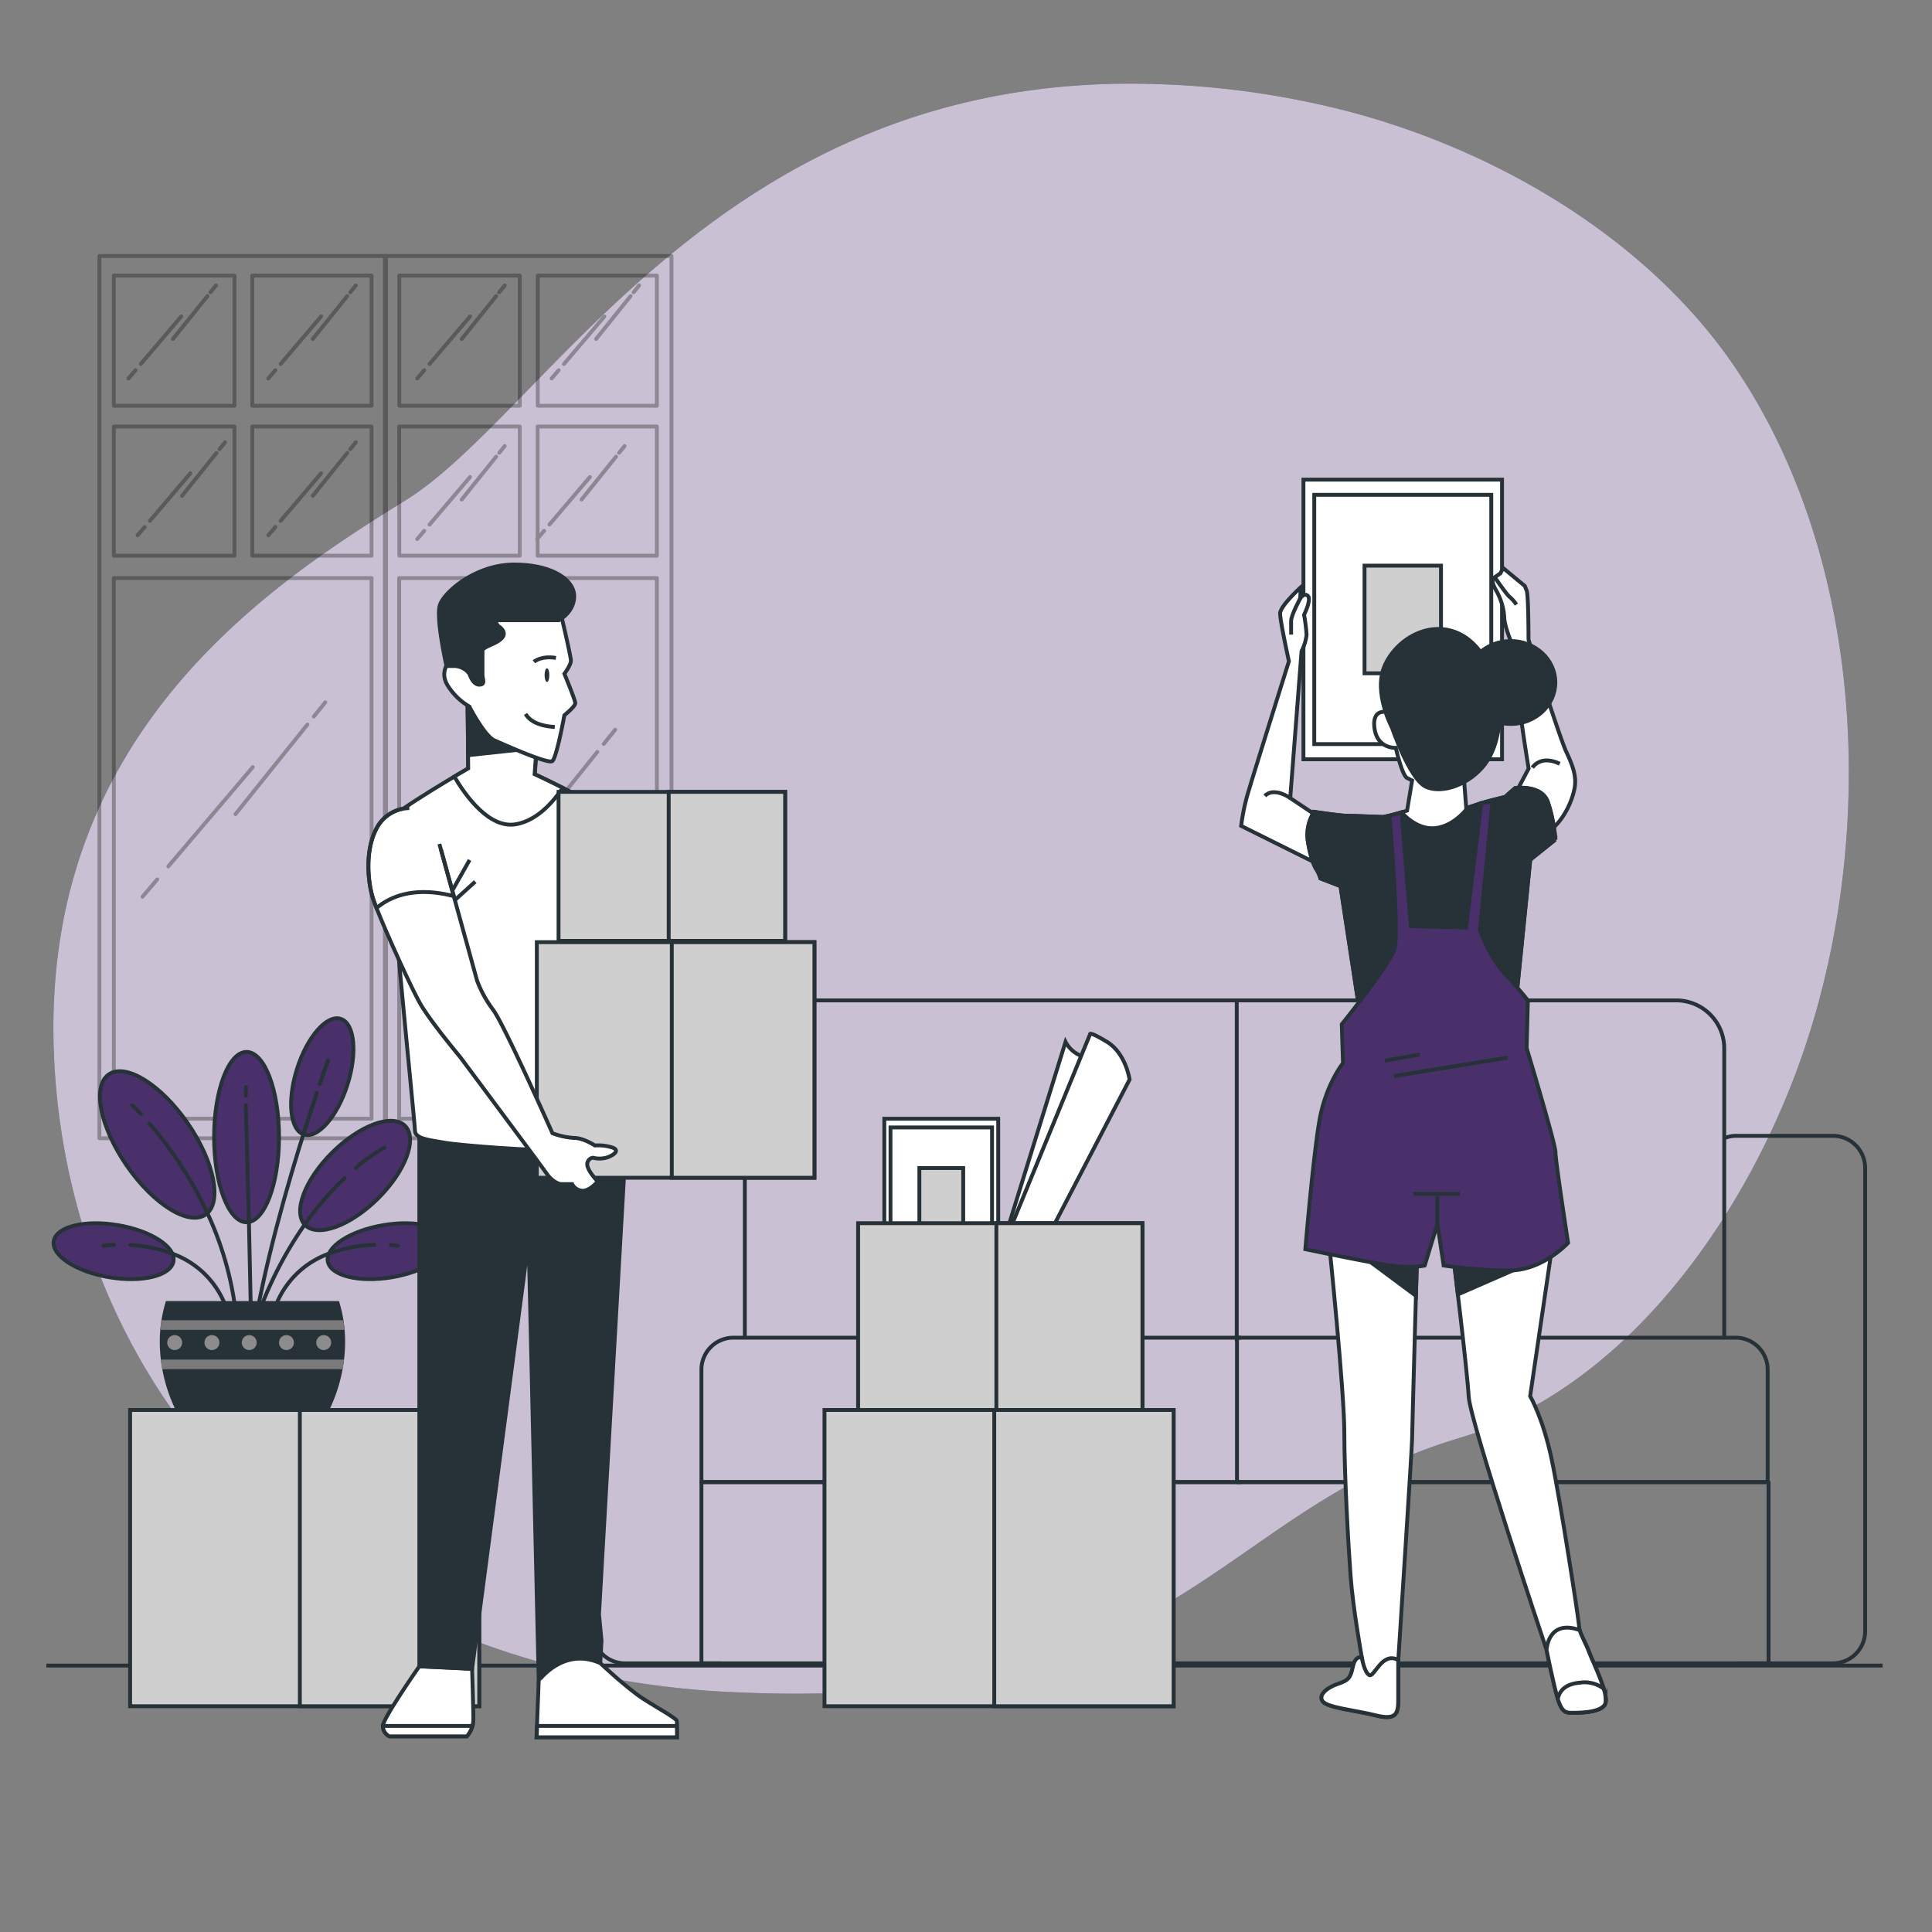 <svg xmlns="http://www.w3.org/2000/svg" viewBox="0 0 500 500">
    <rect x="0" y="0" width="500" height="500" fill="#808080" stroke="none"/>
    <g>
        <path
            d="M464.86,277.39c-14.73,39.43-44.81,82.11-87.14,94.75-64,19.1-71.6,70.65-186.16,65.87A230.92,230.92,0,0,1,142,430.75,194.41,194.41,0,0,1,118.73,423C51.8,395.89,16.89,336.23,14,273.81c-3.82-82.11,53.46-121.24,90.69-144.15S186.79,18,299.44,21.77a224.06,224.06,0,0,1,50.92,7.44c37.91,10.26,76.44,32.95,98.84,66.12q2.52,3.75,4.82,7.64C484,153.82,484.93,223.63,464.86,277.39Z"
            style="fill:#49306B"></path>
        <path
            d="M464.86,277.39c-14.73,39.43-44.81,82.11-87.14,94.75-64,19.1-71.6,70.65-186.16,65.87A230.92,230.92,0,0,1,142,430.75,194.41,194.41,0,0,1,118.73,423C51.8,395.89,16.89,336.23,14,273.81c-3.82-82.11,53.46-121.24,90.69-144.15S186.79,18,299.44,21.77a224.06,224.06,0,0,1,50.92,7.44c37.91,10.26,76.44,32.95,98.84,66.12q2.52,3.75,4.82,7.64C484,153.82,484.93,223.63,464.86,277.39Z"
            style="fill:#fff;opacity:0.7"></path>
    </g>
    <g>
        <g style="opacity:0.3">
            <path
                d="M25.73,66.25V294.58H99.9V66.25Zm70.43,5.08V105H65.29V71.33Zm-35.48,0V105H29.46V71.33ZM29.46,110.38H60.68v33.43H29.46Zm66.7,179.13H29.46V149.61h66.7ZM65.29,143.81V110.38H96.16v33.43Z"
                style="fill:none;stroke:#000;stroke-linecap:round;stroke-linejoin:round"></path>
            <path
                d="M99.61,66.25V294.58h74.17V66.25ZM170,71.33V105H139.17V71.33Zm-35.48,0V105H103.34V71.33Zm-31.22,39.05h31.22v33.43H103.34ZM170,289.51h-66.7V149.61H170Zm-30.87-145.7V110.38H170v33.43Z"
                style="fill:none;stroke:#000;stroke-linecap:round;stroke-linejoin:round"></path>
            <line x1="79.56" y1="187.51" x2="60.94" y2="210.69"
                style="fill:none;stroke:#000;stroke-linecap:round;stroke-linejoin:round"></line>
            <line x1="84.18" y1="181.76" x2="81.22" y2="185.44"
                style="fill:none;stroke:#000;stroke-linecap:round;stroke-linejoin:round"></line>
            <line x1="40.69" y1="227.59" x2="36.88" y2="232.07"
                style="fill:none;stroke:#000;stroke-linecap:round;stroke-linejoin:round"></line>
            <line x1="65.42" y1="198.53" x2="43.55" y2="224.23"
                style="fill:none;stroke:#000;stroke-linecap:round;stroke-linejoin:round"></line>
            <line x1="154.59" y1="194.59" x2="135.97" y2="217.76"
                style="fill:none;stroke:#000;stroke-linecap:round;stroke-linejoin:round"></line>
            <line x1="159.21" y1="188.84" x2="156.25" y2="192.52"
                style="fill:none;stroke:#000;stroke-linecap:round;stroke-linejoin:round"></line>
            <line x1="115.72" y1="234.66" x2="111.91" y2="239.15"
                style="fill:none;stroke:#000;stroke-linecap:round;stroke-linejoin:round"></line>
            <line x1="140.45" y1="205.61" x2="118.58" y2="231.31"
                style="fill:none;stroke:#000;stroke-linecap:round;stroke-linejoin:round"></line>
            <line x1="163.19" y1="76.63" x2="154.27" y2="87.72"
                style="fill:none;stroke:#000;stroke-linecap:round;stroke-linejoin:round"></line>
            <line x1="165.4" y1="73.87" x2="163.98" y2="75.64"
                style="fill:none;stroke:#000;stroke-linecap:round;stroke-linejoin:round"></line>
            <line x1="144.58" y1="95.81" x2="142.76" y2="97.95"
                style="fill:none;stroke:#000;stroke-linecap:round;stroke-linejoin:round"></line>
            <line x1="156.42" y1="81.9" x2="145.95" y2="94.2"
                style="fill:none;stroke:#000;stroke-linecap:round;stroke-linejoin:round"></line>
            <line x1="128.41" y1="76.63" x2="119.49" y2="87.72"
                style="fill:none;stroke:#000;stroke-linecap:round;stroke-linejoin:round"></line>
            <line x1="130.62" y1="73.87" x2="129.2" y2="75.64"
                style="fill:none;stroke:#000;stroke-linecap:round;stroke-linejoin:round"></line>
            <line x1="109.8" y1="95.81" x2="107.98" y2="97.95"
                style="fill:none;stroke:#000;stroke-linecap:round;stroke-linejoin:round"></line>
            <line x1="121.64" y1="81.9" x2="111.17" y2="94.2"
                style="fill:none;stroke:#000;stroke-linecap:round;stroke-linejoin:round"></line>
            <line x1="128.41" y1="118.18" x2="119.49" y2="129.28"
                style="fill:none;stroke:#000;stroke-linecap:round;stroke-linejoin:round"></line>
            <line x1="130.62" y1="115.43" x2="129.2" y2="117.19"
                style="fill:none;stroke:#000;stroke-linecap:round;stroke-linejoin:round"></line>
            <line x1="109.8" y1="137.37" x2="107.98" y2="139.51"
                style="fill:none;stroke:#000;stroke-linecap:round;stroke-linejoin:round"></line>
            <line x1="121.64" y1="123.46" x2="111.17" y2="135.76"
                style="fill:none;stroke:#000;stroke-linecap:round;stroke-linejoin:round"></line>
            <line x1="159.43" y1="118.18" x2="150.51" y2="129.28"
                style="fill:none;stroke:#000;stroke-linecap:round;stroke-linejoin:round"></line>
            <line x1="161.64" y1="115.43" x2="160.22" y2="117.19"
                style="fill:none;stroke:#000;stroke-linecap:round;stroke-linejoin:round"></line>
            <line x1="140.82" y1="137.37" x2="139" y2="139.51"
                style="fill:none;stroke:#000;stroke-linecap:round;stroke-linejoin:round"></line>
            <line x1="152.66" y1="123.46" x2="142.19" y2="135.76"
                style="fill:none;stroke:#000;stroke-linecap:round;stroke-linejoin:round"></line>
            <line x1="89.87" y1="76.63" x2="80.95" y2="87.72"
                style="fill:none;stroke:#000;stroke-linecap:round;stroke-linejoin:round"></line>
            <line x1="92.08" y1="73.87" x2="90.66" y2="75.64"
                style="fill:none;stroke:#000;stroke-linecap:round;stroke-linejoin:round"></line>
            <line x1="71.26" y1="95.81" x2="69.44" y2="97.95"
                style="fill:none;stroke:#000;stroke-linecap:round;stroke-linejoin:round"></line>
            <line x1="83.1" y1="81.9" x2="72.63" y2="94.2"
                style="fill:none;stroke:#000;stroke-linecap:round;stroke-linejoin:round"></line>
            <line x1="89.87" y1="117.22" x2="80.95" y2="128.31"
                style="fill:none;stroke:#000;stroke-linecap:round;stroke-linejoin:round"></line>
            <line x1="92.08" y1="114.46" x2="90.66" y2="116.23"
                style="fill:none;stroke:#000;stroke-linecap:round;stroke-linejoin:round"></line>
            <line x1="71.26" y1="136.4" x2="69.44" y2="138.54"
                style="fill:none;stroke:#000;stroke-linecap:round;stroke-linejoin:round"></line>
            <line x1="83.1" y1="122.49" x2="72.63" y2="134.79"
                style="fill:none;stroke:#000;stroke-linecap:round;stroke-linejoin:round"></line>
            <line x1="56.03" y1="117.22" x2="47.11" y2="128.31"
                style="fill:none;stroke:#000;stroke-linecap:round;stroke-linejoin:round"></line>
            <line x1="58.24" y1="114.46" x2="56.82" y2="116.23"
                style="fill:none;stroke:#000;stroke-linecap:round;stroke-linejoin:round"></line>
            <line x1="37.42" y1="136.4" x2="35.6" y2="138.54"
                style="fill:none;stroke:#000;stroke-linecap:round;stroke-linejoin:round"></line>
            <line x1="49.26" y1="122.49" x2="38.79" y2="134.79"
                style="fill:none;stroke:#000;stroke-linecap:round;stroke-linejoin:round"></line>
            <line x1="53.68" y1="76.63" x2="44.76" y2="87.72"
                style="fill:none;stroke:#000;stroke-linecap:round;stroke-linejoin:round"></line>
            <line x1="55.89" y1="73.87" x2="54.47" y2="75.64"
                style="fill:none;stroke:#000;stroke-linecap:round;stroke-linejoin:round"></line>
            <line x1="35.07" y1="95.81" x2="33.25" y2="97.95"
                style="fill:none;stroke:#000;stroke-linecap:round;stroke-linejoin:round"></line>
            <line x1="46.91" y1="81.9" x2="36.44" y2="94.2"
                style="fill:none;stroke:#000;stroke-linecap:round;stroke-linejoin:round"></line>
        </g>
    </g>
    <g>
        <path d="M446.23,346.19V271.34a12.43,12.43,0,0,0-12.44-12.44H320.07v88.16"
            style="fill:none;stroke:#263238;stroke-linejoin:round"></path>
        <path d="M321,258.9H205.19a12.43,12.43,0,0,0-12.43,12.44v74.85"
            style="fill:none;stroke:#263238;stroke-linejoin:round"></path>
        <path d="M457.47,354.46v29.11H320.13V346.19H449.2A8.28,8.28,0,0,1,457.47,354.46Z"
            style="fill:none;stroke:#263238;stroke-linejoin:round"></path>
        <path d="M321.18,346.19H189.8a8.27,8.27,0,0,0-8.27,8.27v29.11H321.18"
            style="fill:none;stroke:#263238;stroke-linejoin:round"></path>
        <rect x="181.53" y="383.57" width="276.17" height="46.9"
            style="fill:none;stroke:#263238;stroke-linejoin:round"></rect>
        <path
            d="M192.76,296.52a8.34,8.34,0,0,0-6-2.57h-25a8.34,8.34,0,0,0-8.35,8.34V422.14a8.34,8.34,0,0,0,8.35,8.33h25"
            style="fill:none;stroke:#263238;stroke-linejoin:round"></path>
        <path
            d="M449.36,430.47h25a8.34,8.34,0,0,0,8.34-8.33V302.29a8.34,8.34,0,0,0-8.34-8.34h-25a8.17,8.17,0,0,0-3.13.62"
            style="fill:none;stroke:#263238;stroke-linejoin:round"></path>
    </g>
    <g>
        <line x1="12" y1="431.05" x2="487.22" y2="431.05"
            style="fill:none;stroke:#263238;stroke-miterlimit:10"></line>
    </g>
    <g>
        <rect x="228.86" y="289.53" width="29.48" height="41.51"
            style="fill:#fff;stroke:#263238;stroke-miterlimit:10"></rect>
        <rect x="230.46" y="291.78" width="26.28" height="37"
            style="fill:#fff;stroke:#263238;stroke-miterlimit:10"></rect>
        <rect x="237.93" y="302.29" width="11.35" height="15.98"
            style="fill:#cfcfcf;stroke:#263238;stroke-miterlimit:10"></rect>
        <path d="M287.47,276.45s-4.88-1.95-7.81-3.25a7.77,7.77,0,0,1-3.9-3.57l-17.07,55.11,8,2.12Z"
            style="fill:#fff;stroke:#263238;stroke-miterlimit:10"></path>
        <path d="M258.69,324.74l23.41-57.06s-.49-1,4.39,1.95,5.85,9.75,5.85,9.75L267,328.16Z"
            style="fill:#fff;stroke:#263238;stroke-miterlimit:10"></path>
        <rect x="222.08" y="316.56" width="73.58" height="48.38"
            style="fill:#cfcfcf;stroke:#263238;stroke-miterlimit:10"></rect>
        <rect x="257.86" y="316.56" width="37.8" height="48.38"
            style="fill:#cfcfcf;stroke:#263238;stroke-miterlimit:10"></rect>
    </g>
    <g>
        <rect x="213.38" y="364.9" width="90.35" height="76.67"
            style="fill:#cfcfcf;stroke:#263238;stroke-miterlimit:10"></rect>
        <rect x="257.31" y="364.9" width="46.42" height="76.67"
            style="fill:#cfcfcf;stroke:#263238;stroke-miterlimit:10"></rect>
    </g>
    <g>
        <ellipse cx="63.81" cy="294.28" rx="8.4" ry="22.04"
            style="fill:#49306B;stroke:#263238;stroke-miterlimit:10"></ellipse>
        <ellipse cx="83.4" cy="278.62" rx="15.71" ry="6.84"
            transform="translate(-207.39 273.74) rotate(-72.37)"
            style="fill:#49306B;stroke:#263238;stroke-miterlimit:10"></ellipse>
        <path
            d="M28.26,330.55c-8.56-1.45-15-5.64-14.35-9.37s8.07-5.56,16.63-4.11,15,5.64,14.35,9.36S36.81,332,28.26,330.55Z"
            style="fill:#49306B;stroke:#263238;stroke-miterlimit:10"></path>
        <ellipse cx="91.91" cy="304.2" rx="18.22" ry="8.4"
            transform="translate(-187.56 152.93) rotate(-44.76)"
            style="fill:#49306B;stroke:#263238;stroke-miterlimit:10"></ellipse>
        <path
            d="M48.6,290.73c6.91,10,9,20.59,4.6,23.61s-13.51-2.68-20.42-12.7-9-20.59-4.6-23.6S41.69,280.71,48.6,290.73Z"
            style="fill:#49306B;stroke:#263238;stroke-miterlimit:10"></path>
        <line x1="64.4" y1="315.23" x2="65.05" y2="345.53"
            style="fill:none;stroke:#263238;stroke-linecap:round;stroke-miterlimit:10"></line>
        <line x1="63.61" y1="286.09" x2="64.4" y2="315.23"
            style="fill:none;stroke:#263238;stroke-linecap:round;stroke-miterlimit:10"></line>
        <line x1="63.67" y1="281.33" x2="63.61" y2="283.56"
            style="fill:none;stroke:#263238;stroke-linecap:round;stroke-miterlimit:10"></line>
        <path d="M53.17,312.9a84.86,84.86,0,0,1,8.3,31.81"
            style="fill:none;stroke:#263238;stroke-linecap:round;stroke-miterlimit:10"></path>
        <path d="M38.73,290.82A99.65,99.65,0,0,1,53.17,312.9"
            style="fill:none;stroke:#263238;stroke-linecap:round;stroke-miterlimit:10"></path>
        <path d="M34.19,286s.87.79,2.3,2.32"
            style="fill:none;stroke:#263238;stroke-linecap:round;stroke-miterlimit:10"></path>
        <path d="M79.5,316a99.53,99.53,0,0,0-13.63,27"
            style="fill:none;stroke:#263238;stroke-linecap:round;stroke-miterlimit:10"></path>
        <path d="M89.17,304.91A78.68,78.68,0,0,0,79.5,316"
            style="fill:none;stroke:#263238;stroke-linecap:round;stroke-miterlimit:10"></path>
        <path d="M99.49,297a43.58,43.58,0,0,0-7.36,5.21"
            style="fill:none;stroke:#263238;stroke-linecap:round;stroke-miterlimit:10"></path>
        <path d="M79.15,291.54c-4.66,14.65-10.91,36.3-13.83,55.1"
            style="fill:none;stroke:#263238;stroke-linecap:round;stroke-miterlimit:10"></path>
        <path d="M82,282.85c-.83,2.47-1.79,5.41-2.83,8.69"
            style="fill:none;stroke:#263238;stroke-linecap:round;stroke-miterlimit:10"></path>
        <path d="M84.89,274.44s-.82,2.25-2.13,6.09"
            style="fill:none;stroke:#263238;stroke-linecap:round;stroke-miterlimit:10"></path>
        <path d="M44.46,324.4a23.05,23.05,0,0,1,14.25,14.52"
            style="fill:none;stroke:#263238;stroke-linecap:round;stroke-miterlimit:10"></path>
        <path d="M33.71,322.22a36.67,36.67,0,0,1,10.75,2.18"
            style="fill:none;stroke:#263238;stroke-linecap:round;stroke-miterlimit:10"></path>
        <path d="M26.75,322.39s1-.15,2.74-.22"
            style="fill:none;stroke:#263238;stroke-linecap:round;stroke-miterlimit:10"></path>
        <path
            d="M101.46,330.55c8.55-1.45,15-5.64,14.35-9.37s-8.08-5.56-16.63-4.11-15,5.64-14.35,9.36S92.91,332,101.46,330.55Z"
            style="fill:#49306B;stroke:#263238;stroke-miterlimit:10"></path>
        <path d="M85.44,324.33A23.1,23.1,0,0,0,71,338.92"
            style="fill:none;stroke:#263238;stroke-linecap:round;stroke-miterlimit:10"></path>
        <path d="M96.9,322.17a37.61,37.61,0,0,0-11.46,2.16"
            style="fill:none;stroke:#263238;stroke-linecap:round;stroke-miterlimit:10"></path>
        <path d="M103,322.39s-.69-.1-1.86-.17"
            style="fill:none;stroke:#263238;stroke-linecap:round;stroke-miterlimit:10"></path>
        <path
            d="M85.32,364.67a40.75,40.75,0,0,0,4-17.35,35.85,35.85,0,0,0-1.59-10.6H42.94a35.85,35.85,0,0,0-1.59,10.6,40.75,40.75,0,0,0,4,17.35Z"
            style="fill:#263238"></path>
        <path d="M41.79,341.68c-.13.81-.22,1.64-.3,2.48H89.15c-.07-.84-.17-1.67-.3-2.48Z"
            style="fill:#7a7a7a"></path>
        <path d="M88.65,354.35c.15-.82.28-1.65.37-2.48H41.62c.1.83.23,1.66.38,2.48Z"
            style="fill:#7a7a7a"></path>
        <path d="M47.14,347.46a1.93,1.93,0,1,1-1.93-1.93A1.93,1.93,0,0,1,47.14,347.46Z"
            style="fill:#8c8c8c"></path>
        <path d="M56.78,347.46a1.93,1.93,0,1,1-1.93-1.93A1.92,1.92,0,0,1,56.78,347.46Z"
            style="fill:#8c8c8c"></path>
        <path d="M66.43,347.46a1.93,1.93,0,1,1-1.93-1.93A1.93,1.93,0,0,1,66.43,347.46Z"
            style="fill:#8c8c8c"></path>
        <path d="M76.07,347.46a1.93,1.93,0,1,1-1.93-1.93A1.92,1.92,0,0,1,76.07,347.46Z"
            style="fill:#8c8c8c"></path>
        <path d="M85.71,347.46a1.93,1.93,0,1,1-1.93-1.93A1.92,1.92,0,0,1,85.71,347.46Z"
            style="fill:#8c8c8c"></path>
    </g>
    <g>
        <rect x="33.67" y="364.9" width="90.35" height="76.67"
            style="fill:#cfcfcf;stroke:#263238;stroke-miterlimit:10"></rect>
        <rect x="77.6" y="364.9" width="46.42" height="76.67"
            style="fill:#cfcfcf;stroke:#263238;stroke-miterlimit:10"></rect>
    </g>
    <g>
        <rect x="337.33" y="124.13" width="51.4" height="72.37"
            style="fill:#fff;stroke:#263238;stroke-miterlimit:10"></rect>
        <rect x="340.13" y="128.06" width="45.81" height="64.51"
            style="fill:#fff;stroke:#263238;stroke-miterlimit:10"></rect>
        <rect x="353.14" y="146.39" width="19.79" height="27.86"
            style="fill:#cfcfcf;stroke:#263238;stroke-miterlimit:10"></rect>
        <path
            d="M341.72,211.75l-7.81-5.21,2.93-38a12.78,12.78,0,0,0,1.3-4.23,42.89,42.89,0,0,0-.65-5.2s1.95-3.9,1-4.88-2,.65-2,.65l.15-2.89s-5.35,4.84-5.35,6.79,2.28,12.36,2.28,12.36-8.78,28-10.41,33.49a53.42,53.42,0,0,0-1.95,9.11L344,225.08Z"
            style="fill:#fff;stroke:#263238;stroke-miterlimit:10"></path>
        <path d="M336.51,154.84s-2.37,4.35-2.37,5.86v3.54"
            style="fill:#fff;stroke:#263238;stroke-miterlimit:10"></path>
        <path d="M333.91,206.54s-4.14-3-6.58-.57"
            style="fill:#fff;stroke:#263238;stroke-miterlimit:10"></path>
        <path
            d="M391.47,206.71l4.14-7.81s-1.46-8.78-2.19-14.88S391,165.9,391,165.9s-1.71-4.07-1.71-6.26a15.5,15.5,0,0,0-1.46-5.61c-.49-1.22-2.44-3.66-1-4.64l1.46-1L389,147l5.61,4.64.49,1.22c.48,1.22.48,12.68.48,12.68s8.05,25.36,9.76,29,2.68,6.34,2.19,9.27-2.68,9-7.8,12.19S391.47,206.71,391.47,206.71Z"
            style="fill:#fff;stroke:#263238;stroke-miterlimit:10"></path>
        <path d="M396.59,198.66s2-3.42,7.07-1" style="fill:#fff;stroke:#263238;stroke-miterlimit:10"></path>
        <path d="M386.84,149.39s3.17,4.64,3.9,5.13a9,9,0,0,1,1.7,1.95"
            style="fill:#fff;stroke:#263238;stroke-miterlimit:10"></path>
        <path
            d="M359.6,184.43s-4.55-1.62-3.9,3.9,5.53,5.21,5.53,5.21,1.62,7.15,2.92,7.8l1.3.65-1.3,7.8a54.17,54.17,0,0,1-6.17,1.63c-1,0-8.46-.32-9.76-.32s-8.13-1-8.13-1a11.19,11.19,0,0,0-1.62,7.48c.65,4.23,1.62,6.5,2.27,7.48a8.49,8.49,0,0,1,1,2.27l5.2,2,5.85,38.38h38.7l4.55-45.2,6.5-5.21a40.78,40.78,0,0,0-1.95-9.75c-1.62-4.55-8.45-3.58-8.45-3.58l-2.6,2.28s-5.2,1.3-6.18,1.62l-3.9,1.3-.65-8.45-11.06-17.88Z"
            style="fill:#fff;stroke:#263238;stroke-miterlimit:10"></path>
        <path
            d="M388.22,179.23s-2.93-11.71-10.73-15.29-16.26,1.63-19.19,8.46,1.95,15.93,1.95,15.93,4.55,13.34,8.78,15.29,11.38-.65,15.29-5.86S388.54,184.43,388.22,179.23Z"
            style="fill:#263238;stroke:#263238;stroke-miterlimit:10"></path>
        <ellipse cx="390.98" cy="176.63" rx="11.54" ry="10.73"
            style="fill:#263238;stroke:#263238;stroke-miterlimit:10"></ellipse>
        <path
            d="M396,222.48l6.5-5.21a40.78,40.78,0,0,0-1.95-9.75c-1.62-4.55-8.45-3.58-8.45-3.58l-2.6,2.28s-5.2,1.3-6.18,1.62L379.9,209c-1.2,1.53-4.13,4.72-8.19,5.28-4.51.61-8-2.91-9-4.05a33.23,33.23,0,0,1-4.76,1.2c-1,0-8.46-.32-9.76-.32s-8.13-1-8.13-1a11.19,11.19,0,0,0-1.62,7.48c.65,4.23,1.62,6.5,2.27,7.48a8.49,8.49,0,0,1,1,2.27l5.2,2,5.85,38.38h38.7Z"
            style="fill:#263238;stroke:#263238;stroke-miterlimit:10"></path>
        <path
            d="M344,322s3.91,38,3.91,48.78,1,28.61,1.62,37.07S352.45,429,352.45,429s-1.63-.65-2.28,2.28-1,3.57-3.9,4.55-5.2,2.93-3.9,4.55,8.45,2.28,13.65,3.58,5.86-.33,5.86-3.9V429.61s3.57-55.28,3.57-57.23,1.31-48.45,1.31-48.45Z"
            style="fill:#fff;stroke:#263238;stroke-miterlimit:10"></path>
        <path d="M353.64,325.85l12.8,9.51c.18-6.6.32-11.43.32-11.43L352,322.66Z"
            style="fill:#263238;stroke:#263238;stroke-miterlimit:10"></path>
        <path
            d="M356,443.92c5.21,1.3,5.86-.33,5.86-3.9V429.61c-4.23-2.27-6.18,4.55-7.48,3.9s-1.95-4.55-1.95-4.55-1.63-.65-2.28,2.28-1,3.57-3.9,4.55-5.2,2.93-3.9,4.55S350.82,442.62,356,443.92Z"
            style="fill:#fff;stroke:#263238;stroke-miterlimit:10"></path>
        <path
            d="M375.86,323s3.9,31.87,4.23,38.38S400.25,427,400.25,427s1.95,9.76,2.93,12.68,1.62,3.58,3.57,3.58,8.13,0,8.78-2.6-3.25-10.41-4.23-13-2.6-5.2-2.6-6.5-4.87-32.85-7.15-43.58S396,361.33,396,361.33l6.5-44.23Z"
            style="fill:#fff;stroke:#263238;stroke-miterlimit:10"></path>
        <path d="M401.66,323l-11.57-3.16L375.86,323s.65,5.3,1.44,12l24.15-10.55Z"
            style="fill:#263238;stroke:#263238;stroke-miterlimit:10"></path>
        <path
            d="M406.75,443.27c1.95,0,8.13,0,8.78-2.6s-3.25-10.41-4.23-13c-.82-2.2-2.1-4.38-2.48-5.8-8.29-2.92-8.57,5.15-8.57,5.15s1.95,9.76,2.93,12.68S404.8,443.27,406.75,443.27Z"
            style="fill:#fff;stroke:#263238;stroke-miterlimit:10"></path>
        <path
            d="M409,435.46c-4.16.34-5.51,2.38-5.84,4.28,1,2.88,1.62,3.53,3.56,3.53s8.13,0,8.78-2.6A8,8,0,0,0,415,437,8.18,8.18,0,0,0,409,435.46Z"
            style="fill:#fff;stroke:#263238;stroke-miterlimit:10"></path>
        <path
            d="M359.6,211.1s2.6,30.24,1.3,34.46-13.65,19.51-13.65,19.51l.32,10.08s-4.55,5.53-6.18,15.29-3.57,32.84-3.57,32.84,12.35,2.6,19.83,3.9,11.06.33,11.06.33L372,316.78l1.62,10.73a121.29,121.29,0,0,0,16.91,1.3c8.78,0,15.29-7.16,15.29-7.16s-3.26-21.13-3.26-23.41-7.47-27-7.47-27l.32-12.35s-2.28-2.93-6.18-7.16S383,240.69,383,240.69l3.26-33.17-2.93.32-3.9,32.2-14.31-.33-2.39-29.49Z"
            style="fill:#49306B;stroke:#263238;stroke-miterlimit:10"></path>
        <line x1="360.77" y1="278.48" x2="390.21" y2="273.71"
            style="fill:#fff;stroke:#263238;stroke-miterlimit:10"></line>
        <line x1="358.38" y1="274.5" x2="367.4" y2="272.91"
            style="fill:#fff;stroke:#263238;stroke-miterlimit:10"></line>
        <line x1="371.96" y1="316.78" x2="371.96" y2="309.62"
            style="fill:#fff;stroke:#263238;stroke-miterlimit:10"></line>
        <line x1="365.78" y1="308.97" x2="377.81" y2="308.97"
            style="fill:#fff;stroke:#263238;stroke-miterlimit:10"></line>
    </g>
    <g>
        <path
            d="M108.52,431.24s-9.43,13.49-9.43,15.44a3,3,0,0,0,1.71,2.69h20a6.65,6.65,0,0,0,1.71-4.39c0-2.69-.33-13.09-.33-13.09Z"
            style="fill:#fff;stroke:#263238;stroke-miterlimit:10"></path>
        <path d="M100.8,449.37h20a6.61,6.61,0,0,0,1.46-2.69H99.09A3,3,0,0,0,100.8,449.37Z"
            style="fill:#fff;stroke:#263238;stroke-miterlimit:10"></path>
        <path
            d="M108.52,288.16V431.24l13.66.65L136.81,321l2.61,114s3.57-3.25,7.47-3.9a59.64,59.64,0,0,1,8.46-.66l.32-5.85-.65-6.83,7.16-125.35Z"
            style="fill:#263238;stroke:#263238;stroke-miterlimit:10"></path>
        <path
            d="M121,180l.17,18.86S102,210,100.76,212.26s6.63,78.1,6.63,80.29S111,295,115,295.72s23.41,2.2,30.48,1.95,14.88-1.95,16.34-2.92,2.93-74.63,1.71-79-25.12-15.37-25.12-15.37l.49-6.82Z"
            style="fill:#fff;stroke:#263238;stroke-miterlimit:10"></path>
        <line x1="115.19" y1="233.78" x2="121.53" y2="222.56"
            style="fill:none;stroke:#263238;stroke-miterlimit:10"></line>
        <line x1="112.75" y1="237.43" x2="122.99" y2="228.17"
            style="fill:none;stroke:#263238;stroke-miterlimit:10"></line>
        <path
            d="M138.36,200.36l.49-6.82L121,180l.17,18.86s-1.47.85-3.61,2.12c3,5.08,9.2,13.69,16.14,12.3,5.25-1,9.31-5.51,11.93-9.39C141.55,201.83,138.36,200.36,138.36,200.36Z"
            style="fill:#fff;stroke:#263238;stroke-miterlimit:10"></path>
        <polygon points="121.17 195.44 138.85 193.54 121.03 180.01 121.17 195.44"
            style="fill:#263238;stroke:#263238;stroke-miterlimit:10"></polygon>
        <rect x="138.93" y="243.83" width="71.85" height="60.97"
            style="fill:#cfcfcf;stroke:#263238;stroke-miterlimit:10"></rect>
        <rect x="173.86" y="243.83" width="36.91" height="60.97"
            style="fill:#cfcfcf;stroke:#263238;stroke-miterlimit:10"></rect>
        <rect x="144.55" y="204.94" width="58.64" height="38.56"
            style="fill:#cfcfcf;stroke:#263238;stroke-miterlimit:10"></rect>
        <rect x="173.06" y="204.94" width="30.13" height="38.56"
            style="fill:#cfcfcf;stroke:#263238;stroke-miterlimit:10"></rect>
        <path
            d="M105.92,209.14a9.68,9.68,0,0,0-8.53,5.37c-2.93,5.61-2.2,13.41-1,17.56s9.76,23.17,12.44,27.8,10.24,13.66,10.24,13.66,21.46,28.78,22.44,30.24,2.68,2.68,3.9,2.68h2.68a3.12,3.12,0,0,0,2.93,1.71c2-.24,3.66-2.44,3.66-2.44s-2.44-2.44-2.68-4.15a1.69,1.69,0,0,1,1.46-1.95,6.93,6.93,0,0,0,3.41,0c1.71-.48,3.91-1.95,1.47-2.68a11.83,11.83,0,0,0-4.39-.49s-2.93-1.95-5.37-1.95a19.25,19.25,0,0,1-5.61-1.22s-12.68-28.53-15.36-31.95a30.33,30.33,0,0,1-4.15-7.56l-9.75-35.36"
            style="fill:#fff;stroke:#263238;stroke-miterlimit:10"></path>
        <path
            d="M104.2,209.32a9.66,9.66,0,0,0-6.81,5.19c-2.93,5.61-2.2,13.41-1,17.56.19.65.56,1.66,1.06,2.93,3.21-2.72,9.44-5.81,20-3.07l-3.31-12"
            style="fill:none;stroke:#263238;stroke-miterlimit:10"></path>
        <path
            d="M155.35,430.42s6.91,6.51,11.06,9.19,8.77,5.12,8.77,5.85v4.15H138.85l.57-14.63S145.76,426.12,155.35,430.42Z"
            style="fill:#fff;stroke:#263238;stroke-miterlimit:10"></path>
        <path d="M175.18,446.68H139l-.11,2.93h36.33Z"
            style="fill:#fff;stroke:#263238;stroke-miterlimit:10"></path>
        <path
            d="M145.21,159.12s2.54,10.73,2.54,11.86-1.69,3.39-1.69,3.39,2.82,6.78,2.82,7.62-2.82,3.11-2.82,3.11-2,11-3.11,11.86-12.43-4.23-15-5.36-6.5-8.76-6.5-8.76a16.19,16.19,0,0,1-5.36-5.08c-2.54-3.67-.28-6.78,2.26-8.76s5.36-11.3,5.36-11.3-.28-3.67.57-3.95,10.73-.28,12.71-.28S145.21,159.12,145.21,159.12Z"
            style="fill:#fff;stroke:#263238;stroke-miterlimit:10"></path>
        <path d="M138.18,171.27s1.88-1.65,5.7-1"
            style="fill:none;stroke:#263238;stroke-miterlimit:10"></path>
        <path
            d="M142.17,174.72c0,1-.27,1.77-.61,1.77s-.62-.79-.62-1.77.28-1.76.62-1.76S142.17,173.75,142.17,174.72Z"
            style="fill:#263238"></path>
        <path d="M143.58,188.12s-5.64,0-7.57-3.35"
            style="fill:none;stroke:#263238;stroke-miterlimit:10"></path>
        <path
            d="M128.83,161.94s2.54,1.41,1.13,3.11-5.09,2.26-5.09,3.39v6.21c0,1.13.85,2.54-.84,2.54s-2.55-2.82-2.55-2.82a5,5,0,0,0-3.67-2h-2.26s-2.82-12.43-1.69-15.82,9.32-10.45,19.2-10.45,15.54,4,15.54,8.19-3.95,6.22-3.95,6.22H128Z"
            style="fill:#263238;stroke:#263238;stroke-miterlimit:10"></path>
    </g>
</svg>

